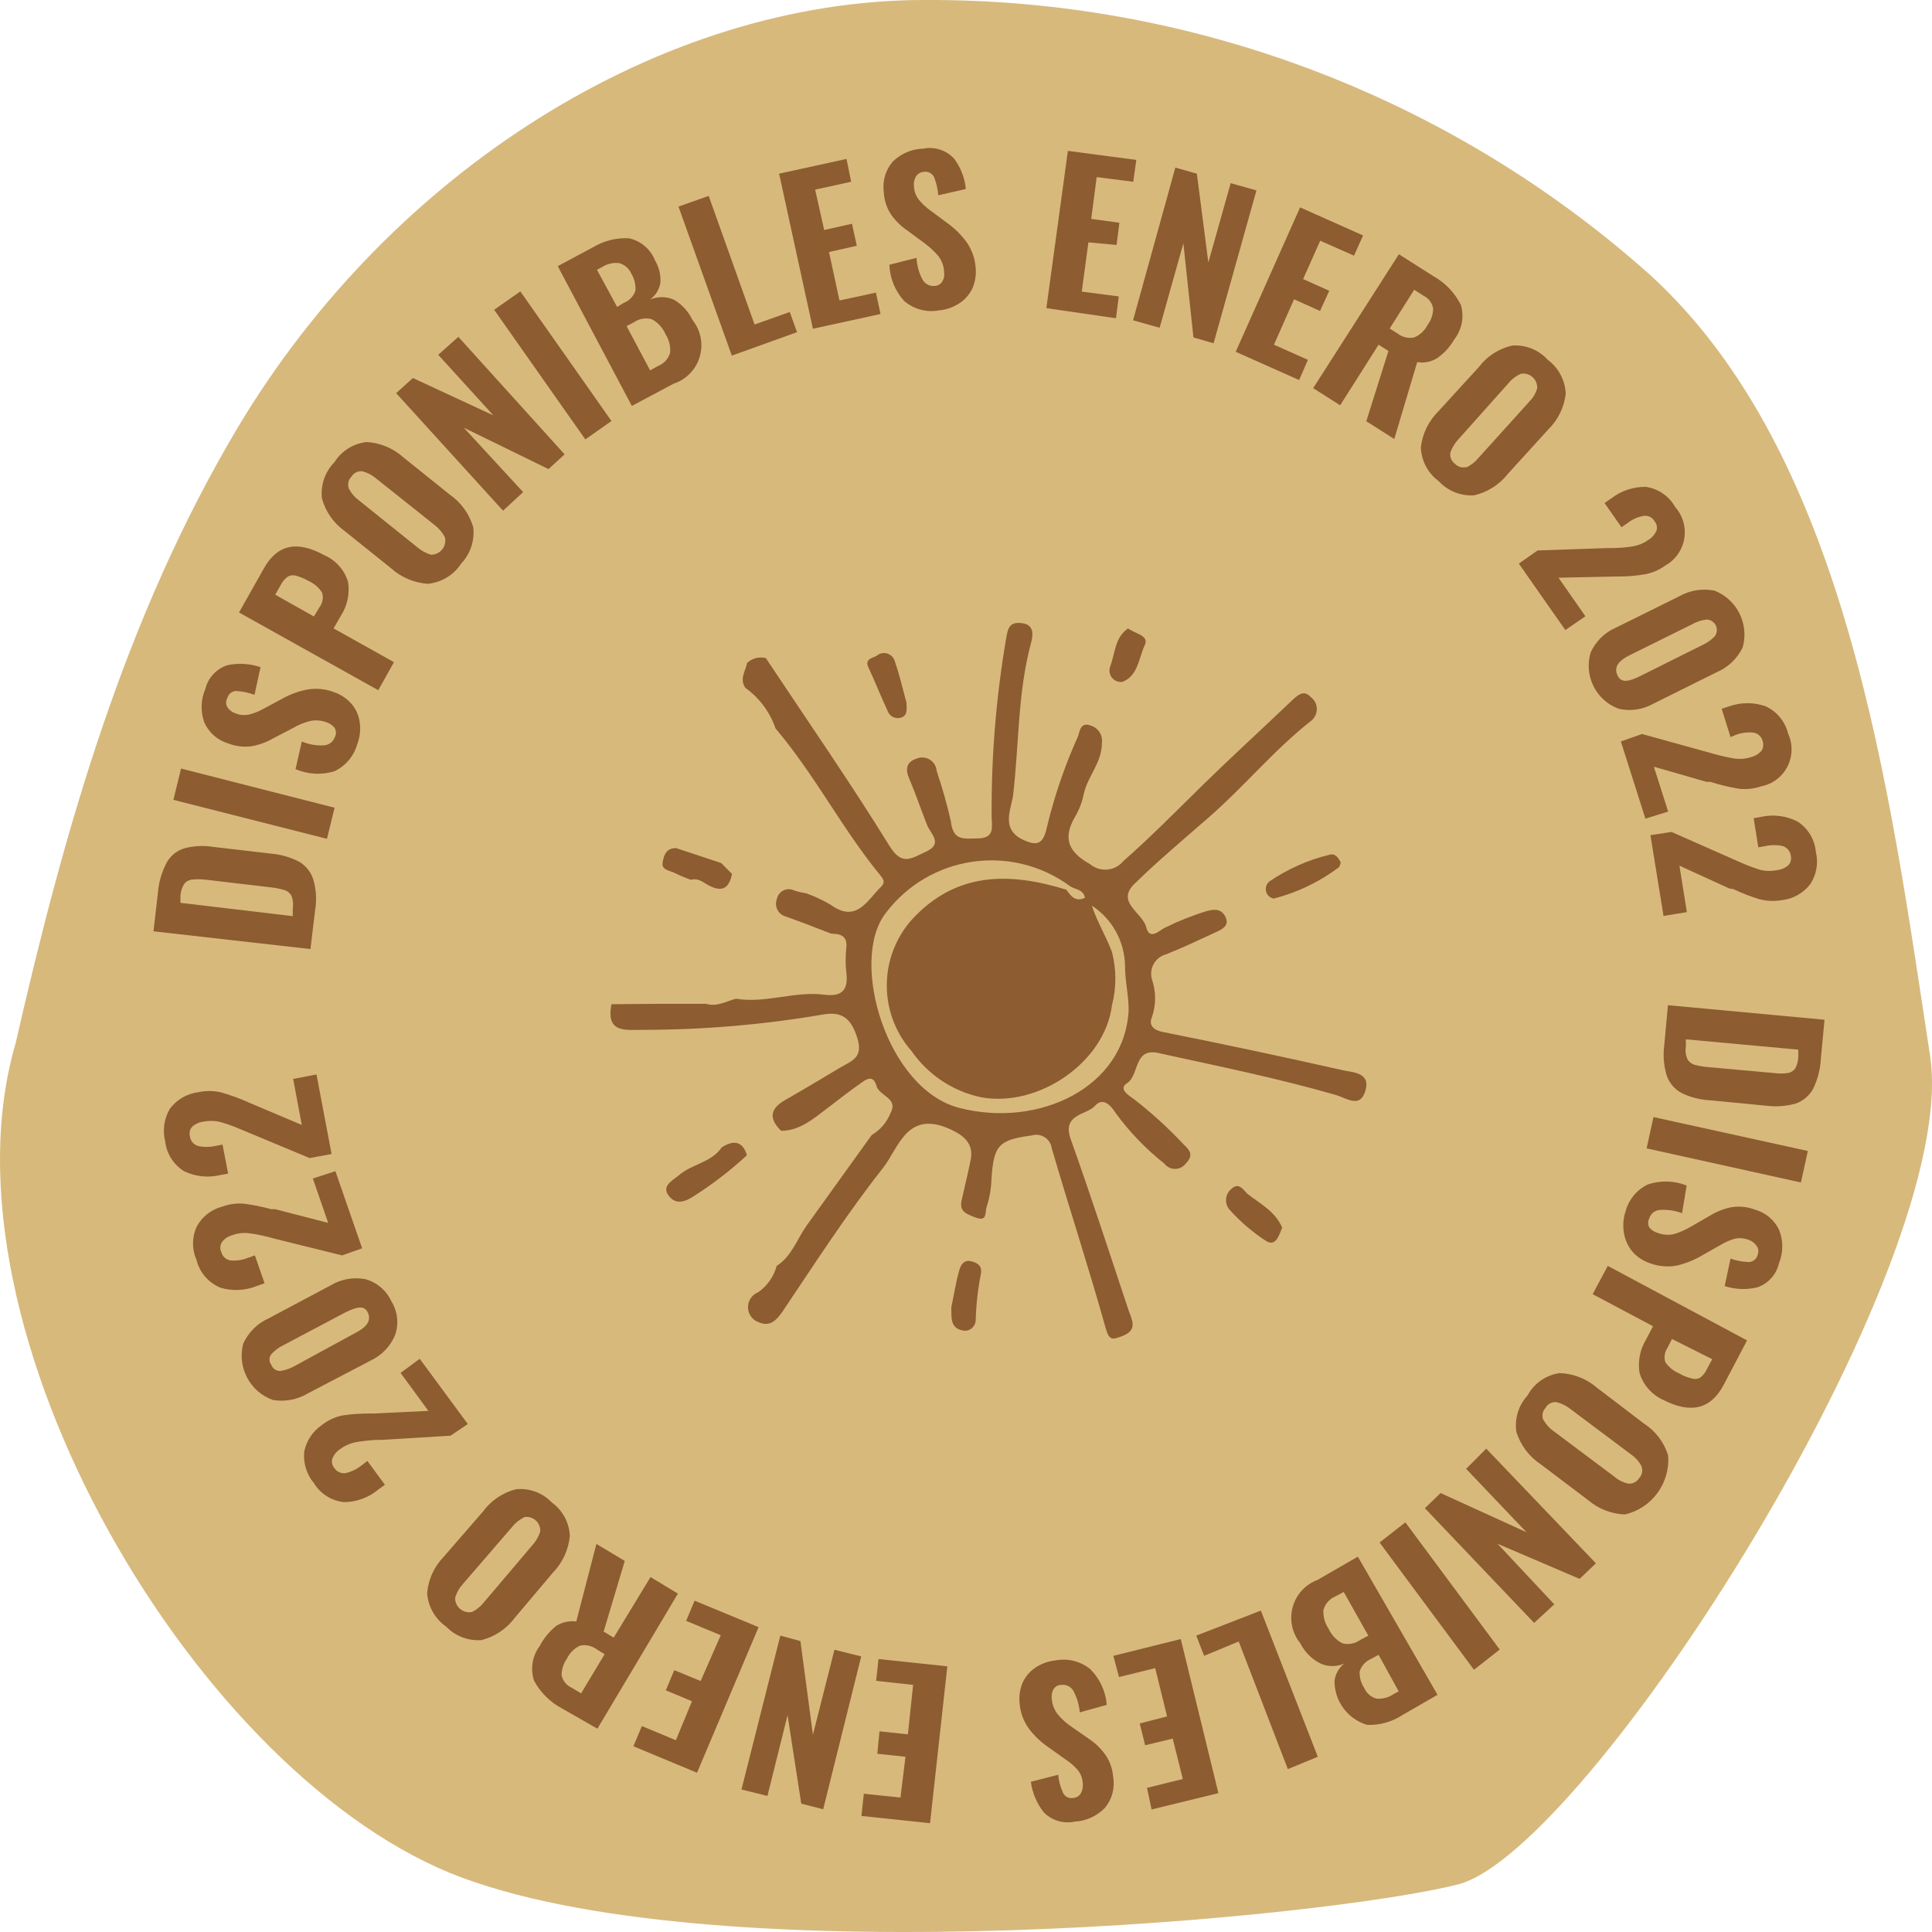<?xml version="1.0" encoding="UTF-8"?>
<svg width="76px" height="76px" viewBox="0 0 76 76" version="1.1" xmlns="http://www.w3.org/2000/svg" xmlns:xlink="http://www.w3.org/1999/xlink">
    <title>ENERO 2</title>
    <g id="UI-/-UX" stroke="none" stroke-width="1" fill="none" fill-rule="evenodd">
        <g id="Contacto" transform="translate(-1053, -640)" fill-rule="nonzero">
            <g id="ENERO" transform="translate(1053, 640)">
                <path d="M64.837,10.748 C72.674,17.825 74.336,31.154 75.919,41.496 C77.218,49.757 62.462,72.825 57.357,74.127 C52.251,75.43 28.63,77.718 18.204,73.873 C7.779,70.029 -2.67,52.259 0.615,41.036 C2.547,32.568 4.929,24.236 9.354,16.817 C15.378,6.729 26.025,0 36.356,0 C46.844,-0.054 56.983,3.773 64.837,10.748 Z" id="Path" fill="#D7B97C"></path>
                <path d="M26.002,39.487 L27.775,39.487 C28.202,39.622 28.566,39.383 28.954,39.288 C30.126,39.479 31.266,38.978 32.429,39.129 C33.118,39.217 33.379,38.946 33.292,38.255 C33.257,37.933 33.257,37.608 33.292,37.286 C33.34,36.826 33.078,36.73 32.706,36.73 C32.113,36.5 31.519,36.27 30.917,36.055 C30.773,36.02 30.651,35.923 30.583,35.791 C30.515,35.658 30.507,35.503 30.561,35.364 C30.59,35.214 30.689,35.088 30.827,35.023 C30.965,34.959 31.125,34.964 31.258,35.038 C31.409,35.082 31.562,35.117 31.717,35.142 C32.047,35.259 32.365,35.408 32.667,35.586 C33.696,36.333 34.108,35.42 34.662,34.88 C34.804,34.737 34.78,34.625 34.662,34.474 C33.142,32.632 32.073,30.503 30.506,28.652 C30.288,28.012 29.875,27.456 29.326,27.063 C29.073,26.714 29.326,26.404 29.39,26.078 C29.587,25.893 29.864,25.821 30.126,25.888 C31.757,28.342 33.443,30.773 34.994,33.283 C35.485,34.077 35.857,33.76 36.387,33.521 C37.131,33.196 36.617,32.822 36.467,32.449 C36.229,31.845 36.023,31.234 35.77,30.638 C35.604,30.264 35.651,29.971 36.055,29.843 C36.224,29.771 36.418,29.785 36.575,29.881 C36.732,29.978 36.833,30.144 36.846,30.328 C37.064,30.972 37.249,31.627 37.401,32.29 C37.488,33.084 37.899,32.989 38.445,32.981 C39.166,32.981 39.008,32.497 39.008,32.099 C38.993,29.762 39.184,27.429 39.577,25.125 C39.649,24.688 39.72,24.45 40.211,24.514 C40.702,24.577 40.63,25.006 40.567,25.26 C40.029,27.23 40.092,29.232 39.855,31.257 C39.791,31.813 39.34,32.616 40.25,33.037 C40.812,33.299 41.042,33.196 41.184,32.536 C41.479,31.306 41.89,30.106 42.411,28.954 C42.475,28.779 42.498,28.374 42.926,28.549 C43.21,28.642 43.387,28.927 43.345,29.224 C43.345,30.018 42.783,30.527 42.633,31.234 C42.568,31.553 42.45,31.859 42.285,32.139 C41.786,32.997 42.047,33.529 42.886,33.998 C43.076,34.155 43.321,34.23 43.566,34.206 C43.811,34.183 44.036,34.062 44.192,33.871 C45.293,32.902 46.314,31.861 47.359,30.836 C48.404,29.812 49.639,28.684 50.771,27.603 C51.024,27.365 51.277,27.103 51.562,27.421 C51.712,27.532 51.8,27.707 51.8,27.893 C51.8,28.08 51.712,28.255 51.562,28.366 C50.098,29.518 48.91,30.979 47.493,32.203 C46.536,33.037 45.562,33.855 44.652,34.744 C43.86,35.483 44.937,35.888 45.087,36.468 C45.237,37.048 45.633,36.556 45.879,36.468 C46.399,36.213 46.939,36 47.493,35.833 C47.834,35.737 48.087,35.785 48.222,36.103 C48.356,36.421 48.063,36.564 47.834,36.667 C47.185,36.969 46.536,37.278 45.871,37.541 C45.449,37.653 45.198,38.086 45.309,38.51 C45.482,39 45.482,39.536 45.309,40.027 C45.198,40.273 45.309,40.503 45.72,40.591 C48.106,41.067 50.472,41.57 52.821,42.1 C53.177,42.187 53.921,42.171 53.715,42.894 C53.509,43.617 52.987,43.204 52.56,43.077 C50.256,42.41 47.913,41.941 45.578,41.425 C44.58,41.202 44.834,42.291 44.327,42.616 C43.963,42.855 44.462,43.125 44.636,43.26 C45.306,43.783 45.936,44.356 46.52,44.975 C46.757,45.214 47.003,45.404 46.646,45.77 C46.546,45.903 46.389,45.982 46.223,45.982 C46.056,45.982 45.9,45.903 45.799,45.77 C45.081,45.202 44.441,44.539 43.9,43.8 C43.686,43.466 43.385,43.148 43.068,43.506 C42.752,43.863 41.762,43.816 42.118,44.809 C42.91,47.033 43.646,49.289 44.39,51.529 C44.517,51.902 44.786,52.323 44.137,52.561 C43.773,52.696 43.638,52.752 43.496,52.251 C42.831,49.869 42.063,47.533 41.374,45.174 C41.35,44.994 41.248,44.834 41.096,44.737 C40.943,44.639 40.756,44.613 40.583,44.666 C39.285,44.84 39.087,45.047 39,46.397 C38.991,46.756 38.929,47.112 38.818,47.454 C38.73,47.7 38.865,48.097 38.327,47.875 C37.986,47.74 37.733,47.644 37.828,47.215 C37.923,46.787 38.081,46.143 38.184,45.627 C38.287,45.11 38.073,44.737 37.393,44.427 C35.683,43.633 35.35,45.158 34.741,45.937 C33.316,47.74 32.065,49.686 30.783,51.592 C30.482,52.029 30.205,52.228 29.714,51.95 C29.516,51.823 29.405,51.596 29.427,51.362 C29.449,51.128 29.599,50.925 29.817,50.838 C30.178,50.59 30.439,50.221 30.553,49.797 C31.147,49.416 31.345,48.756 31.733,48.208 L34.29,44.65 C34.629,44.452 34.892,44.143 35.034,43.776 C35.35,43.196 34.59,43.117 34.48,42.72 C34.369,42.322 34.139,42.41 33.941,42.553 C33.443,42.894 32.968,43.276 32.485,43.641 C32.002,44.006 31.448,44.483 30.727,44.483 C30.229,43.998 30.292,43.609 30.894,43.268 C31.622,42.855 32.342,42.418 33.063,41.989 C33.498,41.735 33.965,41.607 33.728,40.845 C33.49,40.082 33.15,39.773 32.374,39.908 C30.047,40.307 27.69,40.509 25.329,40.511 C24.616,40.511 23.825,40.662 24.054,39.503 L26.002,39.487 Z M41.952,34.999 C42.126,35.269 42.324,35.491 42.681,35.316 C42.609,34.967 42.285,34.999 42.087,34.856 C39.78,33.163 36.546,33.644 34.828,35.936 C33.403,37.811 34.883,42.863 37.749,43.585 C40.852,44.38 44.248,42.791 44.398,39.733 C44.398,39.137 44.256,38.597 44.256,38.009 C44.246,37.045 43.756,36.151 42.95,35.626 C43.155,36.254 43.504,36.818 43.741,37.445 C43.92,38.135 43.92,38.86 43.741,39.55 C43.456,41.806 40.828,43.577 38.596,43.164 C37.485,42.93 36.506,42.279 35.857,41.345 C34.56,39.873 34.56,37.662 35.857,36.19 C37.591,34.292 39.688,34.3 41.952,34.999 Z" id="Shape" fill="#8D5C30"></path>
                <path d="M29.382,45.444 C28.744,46.034 28.055,46.566 27.324,47.033 C26.952,47.287 26.58,47.406 26.302,47.033 C26.025,46.659 26.421,46.461 26.698,46.238 C27.213,45.786 27.981,45.738 28.392,45.134 C28.851,44.84 29.216,44.88 29.382,45.444 Z" id="Path" fill="#8D5C30"></path>
                <path d="M28.369,33.95 L28.796,34.379 C28.685,34.911 28.44,35.118 27.901,34.84 C27.68,34.729 27.474,34.522 27.181,34.609 C26.978,34.54 26.78,34.458 26.587,34.363 C26.382,34.244 26.01,34.244 26.065,33.926 C26.12,33.609 26.223,33.362 26.595,33.362 L28.369,33.95 Z" id="Path" fill="#8D5C30"></path>
                <path d="M52.742,33.934 C52.724,33.994 52.703,34.052 52.678,34.109 C51.91,34.688 51.036,35.109 50.106,35.348 C49.956,35.322 49.836,35.208 49.802,35.059 C49.767,34.91 49.825,34.755 49.947,34.665 C50.67,34.175 51.474,33.82 52.322,33.617 C52.52,33.569 52.655,33.736 52.742,33.934 Z" id="Path" fill="#8D5C30"></path>
                <path d="M50.438,48.296 C50.311,48.59 50.193,49.042 49.821,48.828 C49.278,48.478 48.786,48.056 48.356,47.573 C48.162,47.332 48.193,46.98 48.427,46.779 C48.728,46.493 48.887,46.779 49.069,46.961 C49.567,47.35 50.177,47.66 50.438,48.296 Z" id="Path" fill="#8D5C30"></path>
                <path d="M37.424,51.417 C37.511,51.012 37.591,50.496 37.725,50.004 C37.781,49.805 37.883,49.543 38.2,49.614 C38.517,49.686 38.635,49.853 38.588,50.099 C38.468,50.704 38.399,51.317 38.382,51.934 C38.377,52.07 38.308,52.196 38.195,52.273 C38.083,52.35 37.941,52.369 37.812,52.323 C37.393,52.212 37.424,51.854 37.424,51.417 Z" id="Path" fill="#8D5C30"></path>
                <path d="M35.659,27.643 C35.659,27.881 35.714,28.112 35.485,28.215 C35.376,28.261 35.253,28.26 35.145,28.212 C35.037,28.164 34.954,28.073 34.915,27.961 C34.654,27.405 34.432,26.833 34.171,26.277 C33.997,25.912 34.313,25.896 34.48,25.8 C34.594,25.699 34.753,25.664 34.899,25.707 C35.045,25.751 35.159,25.867 35.2,26.015 C35.39,26.563 35.517,27.127 35.659,27.643 Z" id="Path" fill="#8D5C30"></path>
                <path d="M44.375,24.72 C44.675,24.942 45.214,24.998 45.032,25.379 C44.794,25.888 44.762,26.603 44.145,26.825 C43.982,26.844 43.822,26.772 43.727,26.639 C43.632,26.505 43.616,26.33 43.686,26.182 C43.868,25.673 43.86,25.07 44.375,24.72 Z" id="Path" fill="#8D5C30"></path>
                <path d="M71.772,40.114 L71.629,41.631 C71.61,42.051 71.505,42.462 71.32,42.839 C71.17,43.106 70.928,43.309 70.64,43.411 C70.269,43.514 69.882,43.544 69.5,43.498 L67.283,43.284 C66.891,43.266 66.505,43.169 66.151,42.998 C65.878,42.851 65.669,42.607 65.565,42.314 C65.446,41.918 65.414,41.501 65.47,41.091 L65.613,39.542 L71.772,40.114 Z M66.317,41.155 C66.289,41.323 66.308,41.497 66.373,41.655 C66.434,41.766 66.536,41.849 66.658,41.886 C66.845,41.934 67.035,41.966 67.228,41.981 L69.793,42.211 C69.968,42.236 70.147,42.236 70.323,42.211 C70.44,42.194 70.545,42.131 70.616,42.036 C70.696,41.89 70.74,41.727 70.742,41.56 L70.742,41.29 L66.317,40.885 L66.317,41.155 Z" id="Shape" fill="#8D5C30"></path>
                <polygon id="Path" fill="#8D5C30" points="71.115 45.277 70.845 46.516 64.774 45.174 65.043 43.943"></polygon>
                <path d="M64.813,46.596 C65.314,46.426 65.858,46.44 66.349,46.636 L66.167,47.724 C65.887,47.619 65.587,47.575 65.288,47.597 C65.096,47.612 64.932,47.744 64.877,47.93 C64.82,48.04 64.82,48.17 64.877,48.28 C64.957,48.383 65.068,48.458 65.193,48.494 C65.397,48.574 65.62,48.594 65.835,48.55 C66.082,48.478 66.319,48.373 66.539,48.24 L67.283,47.811 C67.542,47.654 67.826,47.544 68.122,47.486 C68.426,47.44 68.737,47.473 69.025,47.581 C69.444,47.693 69.794,47.983 69.983,48.375 C70.153,48.795 70.153,49.266 69.983,49.686 C69.883,50.129 69.563,50.489 69.136,50.639 C68.709,50.743 68.263,50.727 67.845,50.591 L68.075,49.511 C68.307,49.593 68.55,49.639 68.795,49.646 C68.962,49.64 69.104,49.523 69.143,49.36 C69.191,49.241 69.173,49.105 69.096,49.003 C69.02,48.895 68.912,48.814 68.787,48.772 C68.616,48.707 68.429,48.69 68.249,48.725 C68.046,48.784 67.852,48.869 67.671,48.979 L66.943,49.392 C66.63,49.576 66.291,49.71 65.937,49.789 C65.592,49.848 65.237,49.815 64.908,49.694 C64.643,49.606 64.405,49.45 64.22,49.241 C64.047,49.037 63.932,48.79 63.887,48.526 C63.832,48.237 63.851,47.939 63.943,47.66 C64.066,47.196 64.383,46.807 64.813,46.596 L64.813,46.596 Z" id="Path" fill="#8D5C30"></path>
                <path d="M68.724,52.728 L67.806,54.476 C67.299,55.429 66.523,55.627 65.431,55.071 C64.983,54.869 64.643,54.485 64.497,54.015 C64.421,53.559 64.511,53.091 64.75,52.696 L65.027,52.172 L62.652,50.909 L63.246,49.797 L68.724,52.728 Z M65.597,53.014 C65.482,53.181 65.45,53.392 65.51,53.586 C65.644,53.78 65.831,53.932 66.048,54.023 C66.191,54.109 66.346,54.173 66.507,54.213 C66.617,54.256 66.738,54.256 66.848,54.213 C66.977,54.128 67.079,54.007 67.141,53.864 L67.354,53.467 L65.771,52.672 L65.597,53.014 Z" id="Shape" fill="#8D5C30"></path>
                <path d="M61.354,54.015 C61.897,54.034 62.416,54.238 62.827,54.595 L64.671,56.001 C65.126,56.293 65.462,56.738 65.621,57.256 C65.703,58.345 64.98,59.331 63.919,59.575 C63.383,59.555 62.87,59.353 62.462,59.003 L60.602,57.597 C60.151,57.297 59.816,56.852 59.652,56.334 C59.571,55.814 59.731,55.284 60.088,54.897 C60.345,54.417 60.816,54.089 61.354,54.015 L61.354,54.015 Z M60.721,55.858 C60.821,56.039 60.962,56.194 61.133,56.311 L63.507,58.09 C63.661,58.224 63.846,58.316 64.046,58.36 C64.22,58.379 64.39,58.296 64.481,58.145 C64.601,58.018 64.635,57.831 64.568,57.669 C64.472,57.488 64.333,57.332 64.164,57.216 L61.79,55.437 C61.627,55.305 61.438,55.21 61.235,55.159 C61.058,55.134 60.885,55.223 60.8,55.381 C60.67,55.514 60.638,55.715 60.721,55.882 L60.721,55.858 Z" id="Shape" fill="#8D5C30"></path>
                <polygon id="Path" fill="#8D5C30" points="62.779 61.497 62.138 62.109 58.908 60.727 61.14 63.11 60.349 63.841 56.051 59.329 56.668 58.733 60.048 60.274 57.673 57.78 58.465 56.986"></polygon>
                <polygon id="Path" fill="#8D5C30" points="58.995 64.889 57.982 65.684 54.269 60.679 55.283 59.885"></polygon>
                <path d="M56.549,66.669 L55.172,67.463 C54.759,67.735 54.272,67.871 53.779,67.852 C53.015,67.626 52.492,66.92 52.496,66.12 C52.531,65.85 52.67,65.605 52.884,65.437 C52.585,65.573 52.242,65.573 51.942,65.437 C51.6,65.265 51.322,64.986 51.151,64.643 C50.828,64.245 50.716,63.715 50.851,63.22 C50.986,62.725 51.351,62.326 51.831,62.149 L53.414,61.235 L56.549,66.669 Z M52.512,62.808 C52.29,62.904 52.123,63.098 52.061,63.332 C52.043,63.591 52.113,63.849 52.259,64.063 C52.371,64.313 52.563,64.517 52.805,64.643 C53.044,64.706 53.299,64.659 53.502,64.516 L53.826,64.341 L52.86,62.625 L52.512,62.808 Z M53.937,65.255 C53.722,65.344 53.557,65.524 53.486,65.747 C53.474,65.981 53.538,66.212 53.668,66.406 C53.756,66.609 53.93,66.761 54.143,66.819 C54.38,66.841 54.618,66.78 54.816,66.645 L55.021,66.534 L54.23,65.096 L53.937,65.255 Z" id="Shape" fill="#8D5C30"></path>
                <polygon id="Path" fill="#8D5C30" points="51.839 69.107 50.66 69.592 48.728 64.572 47.367 65.136 47.058 64.341 49.599 63.356"></polygon>
                <polygon id="Path" fill="#8D5C30" points="47.929 70.537 45.301 71.18 45.119 70.33 46.528 69.981 46.132 68.392 45.047 68.654 44.834 67.797 45.91 67.518 45.443 65.62 44.018 65.97 43.797 65.136 46.448 64.476"></polygon>
                <path d="M42.878,65.652 C43.262,66.027 43.496,66.53 43.535,67.066 L42.475,67.36 C42.451,67.062 42.365,66.772 42.221,66.51 C42.124,66.344 41.937,66.253 41.746,66.279 C41.62,66.28 41.504,66.346 41.438,66.454 C41.378,66.569 41.356,66.699 41.374,66.827 C41.39,67.047 41.47,67.257 41.604,67.431 C41.769,67.632 41.964,67.806 42.182,67.947 L42.878,68.432 C43.14,68.611 43.363,68.84 43.535,69.107 C43.681,69.348 43.768,69.62 43.789,69.901 C43.864,70.335 43.745,70.779 43.464,71.117 C43.151,71.441 42.726,71.634 42.277,71.657 C41.835,71.752 41.375,71.614 41.058,71.292 C40.785,70.944 40.61,70.53 40.551,70.092 L41.628,69.814 C41.649,70.062 41.714,70.304 41.818,70.529 C41.892,70.675 42.052,70.756 42.213,70.728 C42.342,70.721 42.458,70.649 42.522,70.537 C42.586,70.418 42.61,70.282 42.593,70.148 C42.584,69.966 42.521,69.792 42.411,69.647 C42.275,69.484 42.114,69.342 41.936,69.226 L41.256,68.742 C40.951,68.537 40.684,68.282 40.464,67.987 C40.259,67.697 40.135,67.357 40.108,67.002 C40.08,66.732 40.118,66.46 40.219,66.208 C40.328,65.963 40.504,65.754 40.725,65.604 C40.961,65.444 41.233,65.346 41.517,65.318 C41.998,65.223 42.496,65.345 42.878,65.652 Z" id="Path" fill="#8D5C30"></path>
                <polygon id="Path" fill="#8D5C30" points="36.585 71.72 33.886 71.435 33.981 70.561 35.422 70.712 35.619 69.107 34.511 68.988 34.598 68.106 35.714 68.225 35.92 66.279 34.464 66.12 34.559 65.263 37.266 65.549"></polygon>
                <polygon id="Path" fill="#8D5C30" points="32.382 71.172 31.519 70.95 30.981 67.471 30.189 70.648 29.168 70.394 30.696 64.341 31.487 64.556 31.978 68.241 32.825 64.897 33.878 65.159"></polygon>
                <polygon id="Path" fill="#8D5C30" points="27.419 69.735 24.917 68.694 25.25 67.9 26.587 68.456 27.221 66.923 26.192 66.494 26.524 65.699 27.561 66.128 28.353 64.325 26.991 63.761 27.324 62.967 29.841 64.008"></polygon>
                <path d="M23.5,68.003 L22.115,67.209 C21.645,66.963 21.259,66.581 21.007,66.113 C20.856,65.651 20.939,65.144 21.228,64.754 C21.39,64.448 21.61,64.178 21.877,63.96 C22.113,63.812 22.393,63.75 22.669,63.785 L23.461,60.735 L24.577,61.402 L23.746,64.182 L24.141,64.421 L25.59,62.038 L26.667,62.689 L23.5,68.003 Z M23.461,64.873 C23.274,64.735 23.037,64.686 22.812,64.738 C22.591,64.843 22.412,65.019 22.305,65.239 C22.167,65.434 22.092,65.667 22.091,65.906 C22.141,66.121 22.287,66.3 22.487,66.391 L22.859,66.613 L23.785,65.072 L23.461,64.873 Z" id="Shape" fill="#8D5C30"></path>
                <path d="M22.416,60.417 C22.366,60.961 22.131,61.472 21.751,61.863 L20.255,63.634 C19.932,64.069 19.471,64.38 18.949,64.516 C18.426,64.558 17.911,64.363 17.547,63.984 C17.115,63.682 16.841,63.2 16.803,62.673 C16.846,62.135 17.076,61.629 17.452,61.243 L18.996,59.464 C19.316,59.026 19.778,58.714 20.302,58.582 C20.827,58.531 21.347,58.724 21.711,59.107 C22.133,59.413 22.392,59.895 22.416,60.417 L22.416,60.417 Z M20.619,59.686 C20.434,59.777 20.272,59.907 20.144,60.068 L18.204,62.316 C18.065,62.468 17.963,62.65 17.904,62.848 C17.898,63.018 17.97,63.182 18.1,63.292 C18.229,63.402 18.402,63.446 18.569,63.412 C18.751,63.321 18.91,63.191 19.036,63.031 L20.943,60.783 C21.085,60.627 21.19,60.443 21.252,60.242 C21.262,60.071 21.19,59.906 21.059,59.796 C20.928,59.687 20.753,59.646 20.587,59.686 L20.619,59.686 Z" id="Shape" fill="#8D5C30"></path>
                <path d="M17.722,56.477 L14.959,56.644 L14.745,56.644 C14.48,56.661 14.216,56.693 13.954,56.739 C13.742,56.788 13.543,56.88 13.368,57.01 C13.236,57.099 13.134,57.226 13.075,57.375 C13.035,57.501 13.062,57.639 13.146,57.74 C13.243,57.896 13.425,57.978 13.605,57.947 C13.831,57.893 14.041,57.79 14.223,57.645 L14.452,57.47 L15.141,58.408 L14.888,58.59 C14.508,58.909 14.029,59.086 13.534,59.091 C13.048,59.04 12.613,58.768 12.355,58.352 C12.064,58.005 11.924,57.556 11.967,57.105 C12.053,56.677 12.303,56.3 12.663,56.056 C12.896,55.873 13.166,55.746 13.455,55.683 C13.814,55.627 14.176,55.601 14.539,55.604 L14.698,55.604 L16.851,55.5 L15.758,54.007 L16.51,53.451 L18.402,56.017 L17.722,56.477 Z" id="Path" fill="#8D5C30"></path>
                <path d="M15.537,52.53 C15.351,52.968 15.009,53.321 14.579,53.522 L12.117,54.809 C11.701,55.059 11.21,55.152 10.732,55.071 C9.829,54.748 9.323,53.785 9.568,52.855 C9.768,52.413 10.123,52.06 10.566,51.862 L13.027,50.552 C13.436,50.312 13.917,50.23 14.381,50.321 C14.829,50.447 15.2,50.763 15.394,51.187 C15.645,51.589 15.698,52.084 15.537,52.53 Z M13.574,51.632 L11.143,52.919 C10.966,53.003 10.808,53.122 10.676,53.268 C10.576,53.393 10.576,53.572 10.676,53.697 C10.733,53.85 10.887,53.945 11.048,53.928 C11.243,53.895 11.431,53.827 11.603,53.729 L13.993,52.426 C14.452,52.188 14.611,51.934 14.468,51.632 C14.326,51.33 14.025,51.41 13.574,51.632 Z" id="Shape" fill="#8D5C30"></path>
                <path d="M13.455,49.384 L10.763,48.717 L10.558,48.661 C10.298,48.592 10.033,48.541 9.766,48.51 C9.552,48.486 9.335,48.513 9.133,48.59 C8.98,48.63 8.844,48.719 8.745,48.844 C8.657,48.961 8.642,49.117 8.705,49.249 C8.747,49.427 8.896,49.561 9.077,49.583 C9.309,49.601 9.542,49.566 9.758,49.479 L10.027,49.384 L10.407,50.48 L10.114,50.583 C9.656,50.771 9.148,50.796 8.674,50.655 C8.204,50.464 7.854,50.06 7.732,49.567 C7.546,49.152 7.546,48.678 7.732,48.264 C7.939,47.871 8.3,47.583 8.729,47.47 C9.007,47.366 9.304,47.325 9.6,47.35 C9.96,47.399 10.317,47.47 10.669,47.565 L10.819,47.565 L12.909,48.105 L12.307,46.358 L13.194,46.072 L14.246,49.106 L13.455,49.384 Z" id="Path" fill="#8D5C30"></path>
                <path d="M12.18,45.555 L9.608,44.483 L9.418,44.404 C9.161,44.293 8.896,44.2 8.626,44.126 C8.415,44.082 8.196,44.082 7.985,44.126 C7.826,44.147 7.677,44.216 7.558,44.324 C7.469,44.424 7.437,44.561 7.47,44.689 C7.486,44.872 7.612,45.027 7.787,45.079 C8.014,45.129 8.249,45.129 8.476,45.079 L8.753,45.023 L8.974,46.167 L8.666,46.223 C8.188,46.34 7.684,46.286 7.241,46.072 C6.826,45.816 6.551,45.382 6.497,44.896 C6.387,44.459 6.455,43.996 6.687,43.609 C6.955,43.253 7.354,43.021 7.795,42.966 C8.084,42.902 8.384,42.902 8.674,42.966 C9.024,43.065 9.368,43.187 9.703,43.331 L9.845,43.395 L11.872,44.253 L11.531,42.442 L12.45,42.267 L13.043,45.396 L12.18,45.555 Z" id="Path" fill="#8D5C30"></path>
                <path d="M6.038,36.635 L6.212,35.118 C6.245,34.701 6.363,34.295 6.56,33.926 C6.711,33.657 6.961,33.457 7.257,33.37 C7.626,33.272 8.012,33.253 8.389,33.315 L10.637,33.577 C11.029,33.607 11.411,33.715 11.761,33.895 C12.029,34.049 12.229,34.298 12.323,34.594 C12.44,34.99 12.465,35.409 12.394,35.817 L12.212,37.334 L6.038,36.635 Z M11.516,35.745 C11.545,35.577 11.529,35.404 11.468,35.245 C11.411,35.133 11.311,35.049 11.191,35.015 C11.005,34.958 10.814,34.92 10.621,34.903 L8.072,34.602 C7.893,34.583 7.713,34.583 7.534,34.602 C7.417,34.619 7.312,34.682 7.241,34.776 C7.155,34.918 7.106,35.079 7.098,35.245 L7.098,35.515 L11.516,36.039 L11.516,35.745 Z" id="Shape" fill="#8D5C30"></path>
                <polygon id="Path" fill="#8D5C30" points="6.821 31.464 7.122 30.233 13.162 31.774 12.861 32.997"></polygon>
                <path d="M13.162,30.336 C12.657,30.494 12.113,30.465 11.626,30.257 L11.872,29.168 C12.149,29.287 12.45,29.339 12.75,29.319 C12.94,29.306 13.105,29.181 13.17,29.002 C13.23,28.89 13.23,28.755 13.17,28.644 C13.094,28.542 12.989,28.464 12.869,28.422 C12.663,28.339 12.438,28.317 12.22,28.358 C11.972,28.417 11.735,28.514 11.516,28.644 L10.724,29.057 C10.459,29.208 10.169,29.31 9.869,29.359 C9.563,29.395 9.253,29.354 8.967,29.24 C8.547,29.115 8.205,28.809 8.032,28.406 C7.883,27.978 7.9,27.51 8.08,27.095 C8.189,26.654 8.519,26.302 8.951,26.166 C9.383,26.075 9.831,26.103 10.249,26.245 L10.011,27.333 C9.78,27.247 9.537,27.196 9.291,27.182 C9.126,27.185 8.982,27.299 8.943,27.461 C8.879,27.571 8.879,27.707 8.943,27.818 C9.016,27.93 9.125,28.014 9.252,28.056 C9.419,28.128 9.604,28.148 9.782,28.112 C9.987,28.063 10.184,27.985 10.368,27.881 L11.104,27.484 C11.421,27.306 11.767,27.182 12.125,27.119 C12.478,27.066 12.838,27.107 13.17,27.238 C13.431,27.332 13.663,27.494 13.843,27.707 C14.013,27.913 14.121,28.164 14.152,28.43 C14.191,28.72 14.156,29.015 14.049,29.287 C13.916,29.748 13.593,30.13 13.162,30.336 L13.162,30.336 Z" id="Path" fill="#8D5C30"></path>
                <path d="M9.402,24.093 L10.376,22.369 C10.898,21.424 11.682,21.249 12.75,21.837 C13.205,22.031 13.551,22.418 13.692,22.893 C13.764,23.352 13.665,23.821 13.415,24.212 L13.122,24.72 L15.497,26.047 L14.88,27.151 L9.402,24.093 Z M12.568,23.886 C12.691,23.723 12.73,23.51 12.671,23.314 C12.546,23.114 12.364,22.957 12.149,22.861 C12.007,22.777 11.856,22.71 11.698,22.663 C11.588,22.619 11.466,22.619 11.357,22.663 C11.223,22.743 11.115,22.862 11.048,23.004 L10.827,23.394 L12.347,24.251 L12.568,23.886 Z" id="Shape" fill="#8D5C30"></path>
                <path d="M16.819,22.965 C16.277,22.925 15.764,22.704 15.363,22.337 L13.55,20.883 C13.117,20.572 12.804,20.12 12.663,19.605 C12.606,19.081 12.786,18.559 13.154,18.183 C13.435,17.736 13.905,17.443 14.429,17.388 C14.967,17.421 15.477,17.637 15.877,18 L17.69,19.454 C18.136,19.764 18.463,20.218 18.616,20.74 C18.678,21.264 18.504,21.788 18.141,22.17 C17.846,22.625 17.358,22.918 16.819,22.965 Z M17.5,21.13 C17.401,20.944 17.263,20.781 17.096,20.653 L14.801,18.826 C14.645,18.692 14.461,18.594 14.262,18.54 C14.089,18.517 13.919,18.598 13.827,18.747 C13.703,18.872 13.663,19.058 13.724,19.223 C13.819,19.405 13.955,19.563 14.12,19.684 L16.415,21.527 C16.572,21.662 16.756,21.762 16.954,21.821 C17.126,21.823 17.29,21.746 17.397,21.61 C17.504,21.475 17.542,21.297 17.5,21.13 L17.5,21.13 Z" id="Shape" fill="#8D5C30"></path>
                <polygon id="Path" fill="#8D5C30" points="15.584 15.466 16.241 14.87 19.408 16.34 17.239 13.957 18.03 13.25 22.21 17.873 21.577 18.453 18.244 16.824 20.579 19.358 19.788 20.089"></polygon>
                <polygon id="Path" fill="#8D5C30" points="19.439 12.186 20.468 11.463 24.054 16.562 23.025 17.285"></polygon>
                <path d="M21.941,10.47 L23.334,9.723 C23.759,9.469 24.249,9.347 24.743,9.374 C25.211,9.476 25.598,9.807 25.772,10.255 C25.927,10.516 25.999,10.818 25.978,11.121 C25.935,11.39 25.787,11.63 25.566,11.788 C25.866,11.656 26.208,11.656 26.508,11.788 C26.826,11.973 27.079,12.25 27.237,12.583 C27.565,12.989 27.673,13.53 27.526,14.032 C27.379,14.533 26.995,14.93 26.5,15.093 L24.854,15.967 L21.941,10.47 Z M24.537,11.915 C24.752,11.831 24.92,11.657 24.996,11.439 C25.014,11.205 24.959,10.972 24.838,10.772 C24.75,10.567 24.576,10.413 24.363,10.351 C24.128,10.321 23.89,10.374 23.69,10.502 L23.484,10.613 L24.276,12.074 L24.537,11.915 Z M25.891,14.394 C26.116,14.305 26.288,14.118 26.358,13.885 C26.385,13.629 26.324,13.371 26.184,13.155 C26.076,12.901 25.887,12.691 25.645,12.559 C25.408,12.49 25.153,12.531 24.949,12.67 L24.648,12.829 L25.574,14.569 L25.891,14.394 Z" id="Shape" fill="#8D5C30"></path>
                <polygon id="Path" fill="#8D5C30" points="26.69 8.127 27.878 7.706 29.683 12.765 31.068 12.273 31.353 13.067 28.788 13.989"></polygon>
                <polygon id="Path" fill="#8D5C30" points="30.648 6.832 33.3 6.252 33.482 7.15 32.065 7.459 32.421 9.048 33.514 8.802 33.704 9.668 32.611 9.914 33.023 11.82 34.456 11.51 34.638 12.352 31.978 12.932"></polygon>
                <path d="M35.564,11.836 C35.21,11.446 35.005,10.942 34.986,10.414 L36.055,10.144 C36.068,10.444 36.15,10.738 36.292,11.002 C36.386,11.17 36.569,11.266 36.759,11.248 C36.886,11.248 37.002,11.181 37.068,11.074 C37.135,10.961 37.16,10.829 37.139,10.7 C37.13,10.48 37.056,10.267 36.926,10.089 C36.761,9.891 36.572,9.715 36.364,9.564 L35.675,9.056 C35.423,8.883 35.206,8.665 35.034,8.413 C34.872,8.152 34.779,7.854 34.765,7.547 C34.707,7.117 34.837,6.683 35.121,6.355 C35.443,6.039 35.873,5.857 36.324,5.847 C36.769,5.759 37.228,5.91 37.535,6.244 C37.793,6.592 37.952,7.004 37.994,7.435 L36.91,7.682 C36.89,7.436 36.834,7.196 36.744,6.967 C36.669,6.816 36.505,6.732 36.34,6.76 C36.214,6.768 36.099,6.836 36.031,6.943 C35.964,7.058 35.936,7.192 35.952,7.324 C35.959,7.507 36.019,7.684 36.126,7.833 C36.258,7.999 36.412,8.146 36.585,8.27 L37.258,8.77 C37.565,8.988 37.833,9.256 38.05,9.564 C38.246,9.86 38.361,10.202 38.382,10.557 C38.404,10.829 38.358,11.102 38.248,11.352 C38.132,11.593 37.951,11.796 37.725,11.939 C37.487,12.093 37.216,12.186 36.934,12.209 C36.444,12.3 35.94,12.163 35.564,11.836 L35.564,11.836 Z" id="Path" fill="#8D5C30"></path>
                <polygon id="Path" fill="#8D5C30" points="42.008 5.934 44.699 6.292 44.58 7.15 43.14 6.967 42.926 8.611 44.034 8.762 43.923 9.636 42.815 9.533 42.554 11.471 44.01 11.661 43.9 12.519 41.161 12.122"></polygon>
                <polygon id="Path" fill="#8D5C30" points="46.235 6.593 47.082 6.832 47.533 10.327 48.412 7.205 49.425 7.491 47.739 13.504 46.947 13.274 46.551 9.572 45.617 12.893 44.572 12.599"></polygon>
                <polygon id="Path" fill="#8D5C30" points="51.143 8.158 53.62 9.262 53.264 10.057 51.934 9.469 51.261 10.978 52.29 11.439 51.926 12.233 50.905 11.773 50.114 13.56 51.451 14.156 51.103 14.95 48.61 13.838"></polygon>
                <path d="M55.029,10.001 L56.391,10.867 C56.855,11.126 57.23,11.519 57.467,11.995 C57.606,12.463 57.508,12.97 57.206,13.353 C57.041,13.643 56.814,13.893 56.541,14.084 C56.306,14.234 56.024,14.291 55.75,14.243 L54.847,17.269 L53.747,16.57 L54.618,13.806 L54.23,13.56 L52.718,15.943 L51.657,15.268 L55.029,10.001 Z M54.982,13.123 C55.166,13.267 55.403,13.322 55.631,13.274 C55.857,13.18 56.043,13.008 56.153,12.789 C56.298,12.6 56.376,12.368 56.375,12.13 C56.339,11.915 56.2,11.731 56.003,11.637 L55.631,11.399 L54.665,12.924 L54.982,13.123 Z" id="Shape" fill="#8D5C30"></path>
                <path d="M55.892,17.595 C55.956,17.055 56.202,16.553 56.589,16.173 L58.172,14.441 C58.497,14.009 58.966,13.708 59.494,13.592 C60.02,13.557 60.532,13.765 60.887,14.156 C61.308,14.469 61.567,14.956 61.592,15.482 C61.533,16.019 61.289,16.519 60.903,16.896 L59.32,18.636 C58.986,19.063 58.517,19.362 57.99,19.485 C57.466,19.52 56.954,19.316 56.597,18.929 C56.171,18.616 55.911,18.125 55.892,17.595 Z M57.673,18.389 C57.861,18.304 58.026,18.176 58.156,18.016 L60.159,15.8 C60.302,15.655 60.408,15.478 60.468,15.283 C60.48,15.115 60.414,14.949 60.289,14.836 C60.163,14.723 59.993,14.674 59.826,14.704 C59.639,14.786 59.474,14.911 59.344,15.069 L57.38,17.269 C57.238,17.42 57.127,17.598 57.056,17.794 C57.023,17.967 57.094,18.144 57.238,18.246 C57.349,18.366 57.516,18.414 57.673,18.373 L57.673,18.389 Z" id="Shape" fill="#8D5C30"></path>
                <path d="M60.483,21.654 L63.254,21.559 L63.468,21.559 C63.733,21.555 63.998,21.531 64.259,21.487 C64.473,21.447 64.676,21.36 64.853,21.233 C64.99,21.148 65.097,21.023 65.162,20.876 C65.201,20.749 65.175,20.612 65.09,20.51 C65.002,20.349 64.82,20.262 64.639,20.296 C64.411,20.34 64.197,20.438 64.014,20.582 L63.784,20.74 L63.119,19.787 L63.373,19.613 C63.764,19.308 64.247,19.145 64.742,19.152 C65.23,19.222 65.657,19.515 65.898,19.946 C66.2,20.286 66.331,20.745 66.254,21.194 C66.177,21.642 65.9,22.031 65.502,22.25 C65.267,22.421 64.996,22.538 64.711,22.591 C64.352,22.651 63.989,22.68 63.626,22.679 L63.468,22.679 L61.307,22.726 L62.367,24.243 L61.576,24.784 L59.747,22.17 L60.483,21.654 Z" id="Path" fill="#8D5C30"></path>
                <path d="M62.573,25.665 C62.769,25.231 63.119,24.886 63.555,24.696 L66.056,23.457 C66.476,23.218 66.968,23.139 67.442,23.235 C68.334,23.58 68.815,24.553 68.55,25.475 C68.337,25.911 67.974,26.255 67.529,26.444 L65.035,27.683 C64.622,27.917 64.136,27.988 63.674,27.881 C62.779,27.552 62.297,26.58 62.573,25.665 L62.573,25.665 Z M64.521,26.595 L66.974,25.371 C67.151,25.289 67.312,25.176 67.449,25.038 C67.546,24.913 67.564,24.744 67.495,24.602 C67.426,24.461 67.282,24.371 67.125,24.371 C66.93,24.397 66.743,24.458 66.571,24.553 L64.117,25.769 C63.65,25.999 63.484,26.253 63.626,26.563 C63.769,26.873 64.054,26.825 64.521,26.595 L64.521,26.595 Z" id="Shape" fill="#8D5C30"></path>
                <path d="M64.592,28.874 L67.267,29.613 L67.465,29.669 C67.726,29.741 67.99,29.799 68.257,29.843 C68.47,29.869 68.686,29.848 68.89,29.78 C69.047,29.741 69.187,29.655 69.294,29.534 C69.365,29.423 69.382,29.286 69.341,29.16 C69.3,28.98 69.152,28.844 68.969,28.819 C68.739,28.795 68.506,28.825 68.289,28.906 L68.075,28.994 L67.726,27.881 L68.019,27.786 C68.485,27.62 68.994,27.62 69.46,27.786 C69.901,27.99 70.225,28.385 70.339,28.859 C70.53,29.272 70.52,29.75 70.313,30.155 C70.106,30.56 69.724,30.847 69.278,30.932 C68.999,31.029 68.701,31.061 68.407,31.027 C68.027,30.965 67.651,30.874 67.283,30.757 L67.133,30.757 L65.059,30.161 L65.621,31.925 L64.726,32.203 L63.761,29.168 L64.592,28.874 Z" id="Path" fill="#8D5C30"></path>
                <path d="M65.755,32.727 L68.289,33.847 L68.486,33.934 C68.745,34.047 69.009,34.145 69.278,34.228 C69.487,34.272 69.702,34.272 69.911,34.228 C70.072,34.211 70.224,34.144 70.347,34.038 C70.437,33.942 70.475,33.809 70.45,33.68 C70.431,33.497 70.307,33.341 70.133,33.283 C69.906,33.232 69.671,33.232 69.444,33.283 L69.167,33.331 L68.985,32.187 L69.286,32.131 C69.771,32.026 70.277,32.094 70.719,32.322 C71.126,32.588 71.389,33.027 71.431,33.513 C71.54,33.953 71.456,34.418 71.202,34.792 C70.926,35.143 70.52,35.366 70.078,35.412 C69.788,35.459 69.491,35.446 69.207,35.372 C68.857,35.264 68.516,35.132 68.186,34.975 L68.027,34.951 L66.064,34.053 L66.357,35.88 L65.439,36.031 L64.924,32.854 L65.755,32.727 Z" id="Path" fill="#8D5C30"></path>
            </g>
        </g>
    </g>
</svg>
